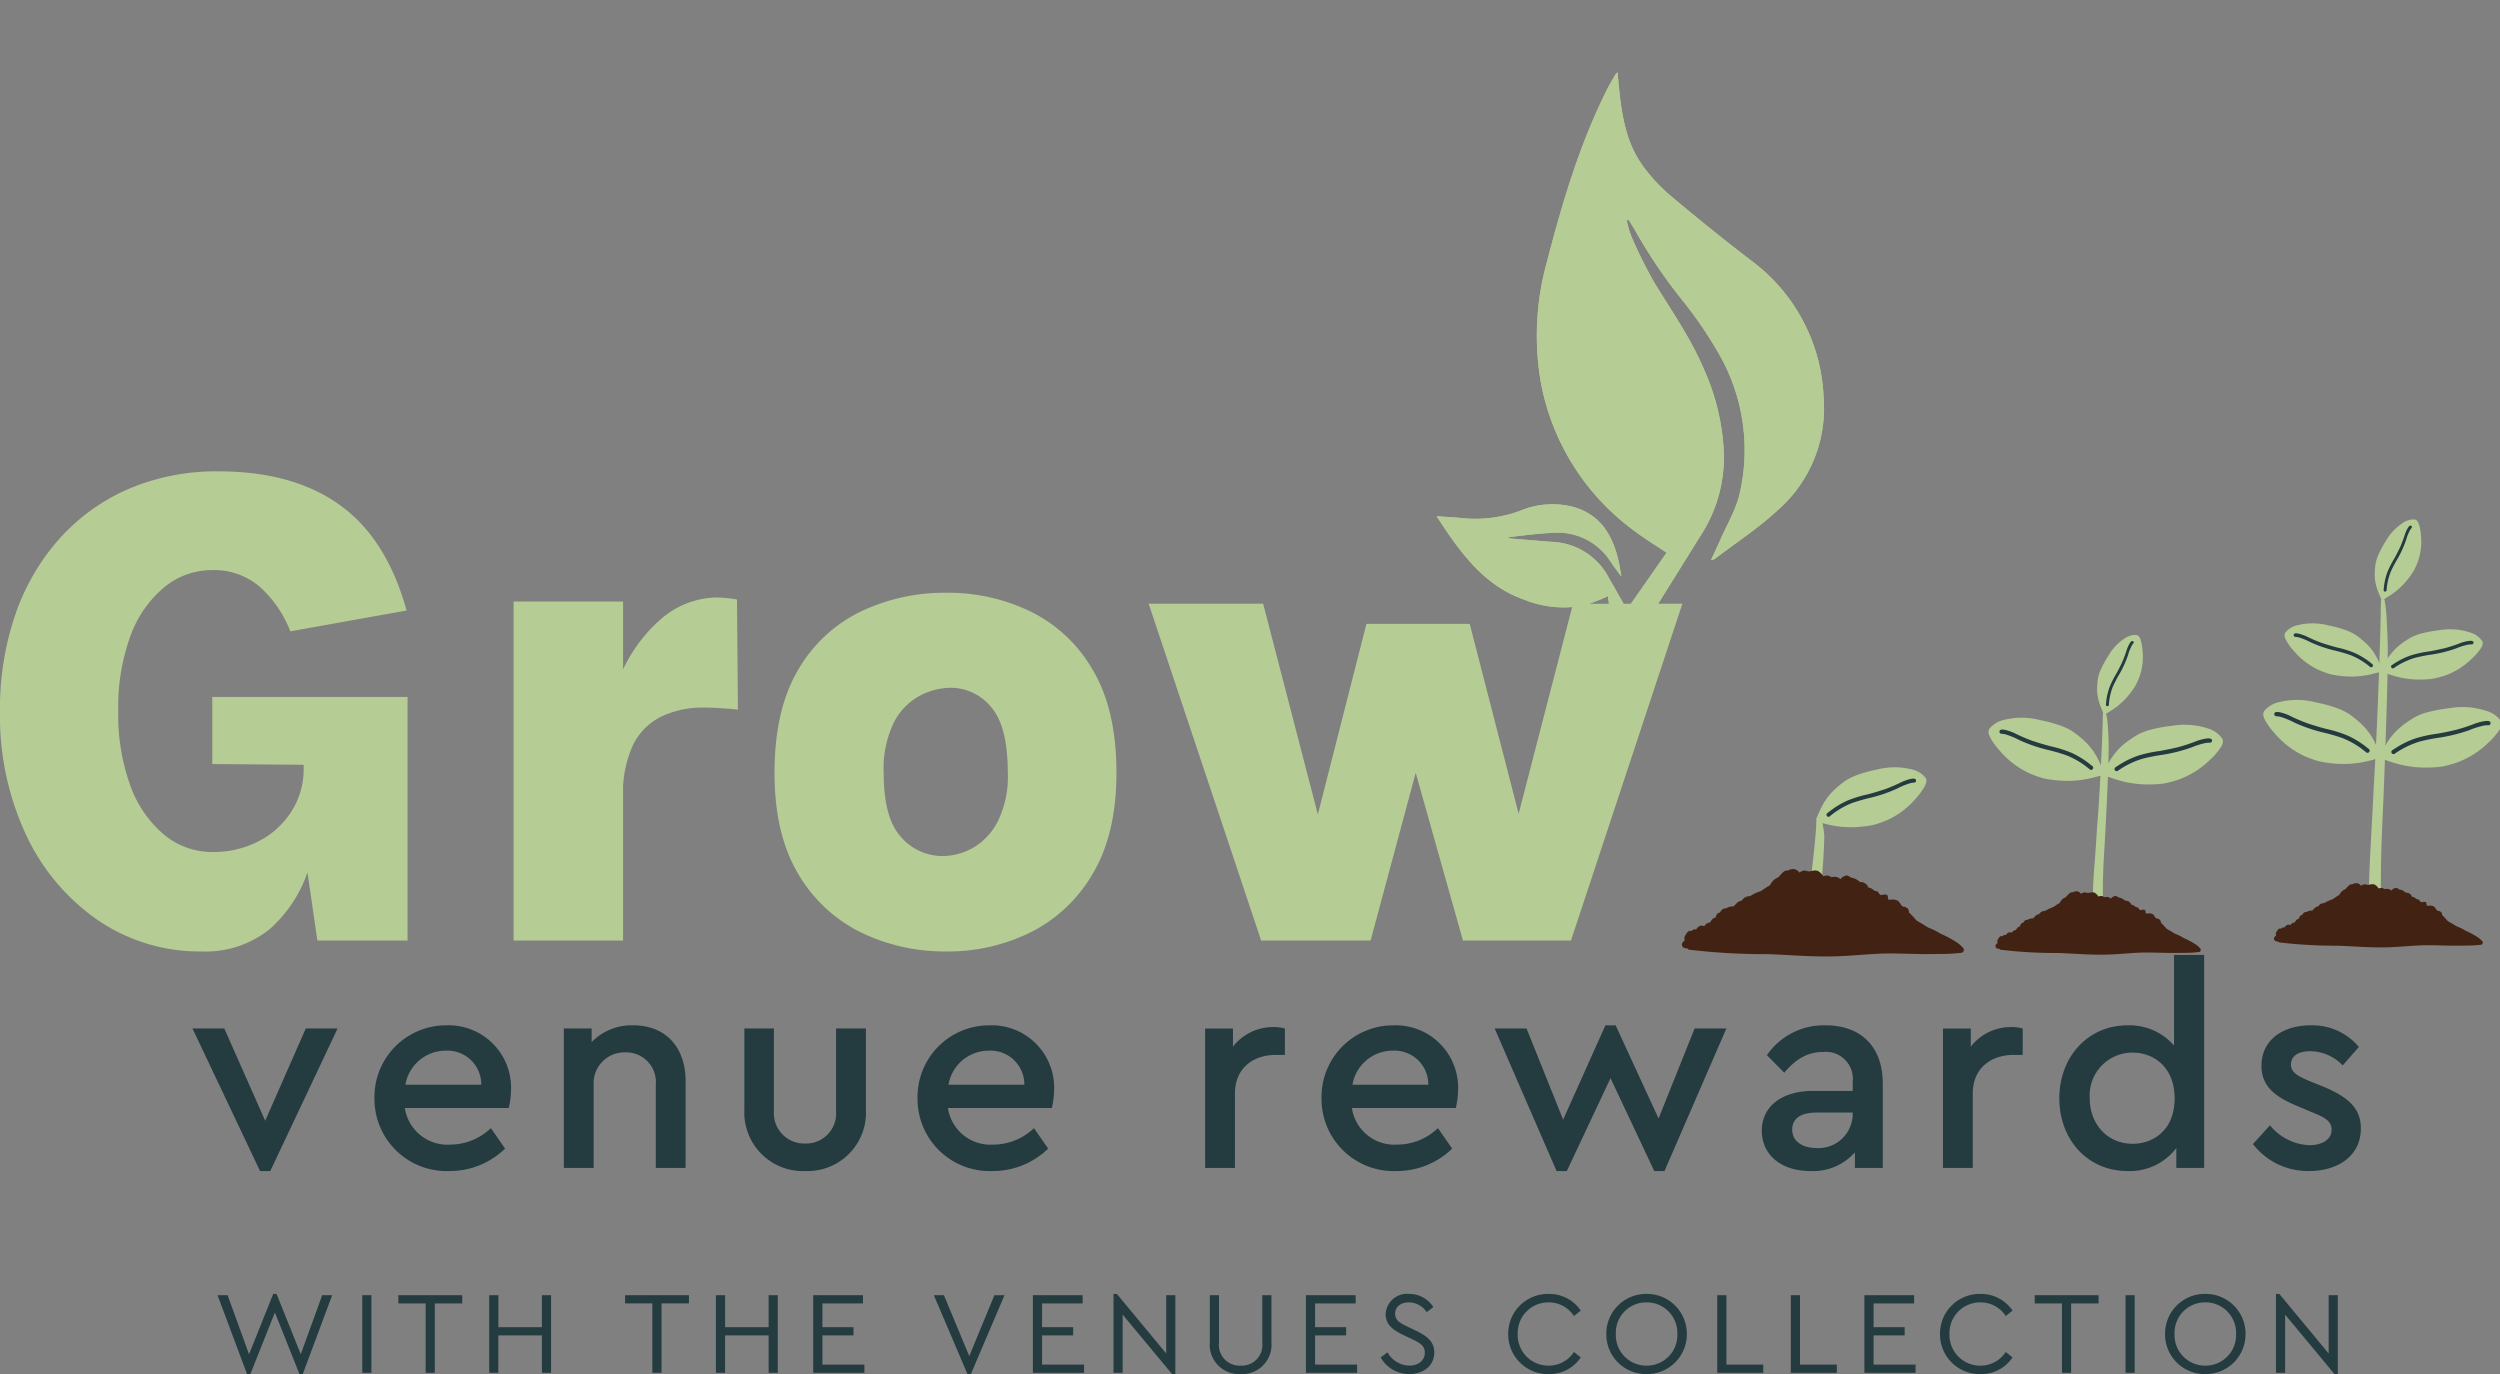 <?xml version="1.0" encoding="UTF-8"?>
<svg xmlns="http://www.w3.org/2000/svg" xmlns:xlink="http://www.w3.org/1999/xlink" width="327.882" height="180.216" viewBox="0 0 327.882 180.216">
  <rect x="0" y="0" width="327.882" height="180.216" fill="#808080" stroke="none"/>
  <defs>
    <clipPath id="clip-path">
      <path id="Path_20" data-name="Path 20" d="M189.656,77.07h81.75v83.25h-81.75Zm0,0"></path>
    </clipPath>
    <clipPath id="clip-path-2">
      <rect id="Rectangle_3" data-name="Rectangle 3" width="83" height="84"></rect>
    </clipPath>
    <clipPath id="clip-path-3">
      <path id="Path_9" data-name="Path 9" d="M.656.07h81.75V83.32H.656Zm0,0"></path>
    </clipPath>
    <clipPath id="clip-path-5">
      <path id="Path_6" data-name="Path 6" d="M21,9H72V83.32H21Zm0,0"></path>
    </clipPath>
    <clipPath id="clip-path-20">
      <path id="Path_25" data-name="Path 25" d="M242.238,191H280v11.578H242.238Zm0,0"></path>
    </clipPath>
    <clipPath id="clip-path-21">
      <path id="Path_34" data-name="Path 34" d="M283,193h28v9.3H283Zm0,0"></path>
    </clipPath>
    <clipPath id="clip-path-22">
      <path id="Path_36" data-name="Path 36" d="M333,145.105h7V156h-7Zm0,0"></path>
    </clipPath>
    <clipPath id="clip-path-23">
      <path id="Path_40" data-name="Path 40" d="M333,169h16.609v9H333Zm0,0"></path>
    </clipPath>
    <clipPath id="clip-path-24">
      <path id="Path_49" data-name="Path 49" d="M319,192h29v9.355H319Zm0,0"></path>
    </clipPath>
  </defs>
  <g id="Grow_Venue_Rewards_Logo" data-name="Grow Venue Rewards Logo" transform="translate(-21.728 -77.07)">
    <g id="Group_3" data-name="Group 3">
      <g id="Group_2" data-name="Group 2" transform="translate(17.868 200.419)">
        <g id="Group_1" data-name="Group 1">
          <path id="Path_1" data-name="Path 1" d="M30.359,1.438A23.707,23.707,0,0,1,16.8-2.594,27.931,27.931,0,0,1,7.328-13.75,36.818,36.818,0,0,1,3.859-30.094,38.033,38.033,0,0,1,5.891-42.812a29.218,29.218,0,0,1,5.828-9.953,26.021,26.021,0,0,1,9.063-6.484,29.3,29.3,0,0,1,11.734-2.281q9.779,0,15.922,4.422,6.141,4.406,8.75,13.828l-15.25,2.734a15.23,15.23,0,0,0-4.047-5.875A9.145,9.145,0,0,0,31.7-48.578a9.824,9.824,0,0,0-6.3,2.25,14.885,14.885,0,0,0-4.422,6.359,27.147,27.147,0,0,0-1.609,9.875,27.19,27.19,0,0,0,1.609,9.844,14.973,14.973,0,0,0,4.422,6.391,9.824,9.824,0,0,0,6.3,2.25,12.891,12.891,0,0,0,6.172-1.453,11.141,11.141,0,0,0,4.266-3.953,10.244,10.244,0,0,0,1.547-5.5H46.2a41.525,41.525,0,0,1-1.75,12.75,17.56,17.56,0,0,1-5.25,8.3A13.383,13.383,0,0,1,30.359,1.438ZM45.484,0l-1.8-12.375V-23.047L31.7-23.141v-8.8H57.313V0Zm0,0" fill="#b5cc94"></path>
        </g>
      </g>
    </g>
    <g id="Group_6" data-name="Group 6">
      <g id="Group_5" data-name="Group 5" transform="translate(81.508 200.419)">
        <g id="Group_4" data-name="Group 4">
          <path id="Path_2" data-name="Path 2" d="M7.578,0V-44.453H21.938V0Zm11.3-18.844q0-9.012,2.281-14.8a20.15,20.15,0,0,1,5.8-8.562,11.413,11.413,0,0,1,7.141-2.781,13.229,13.229,0,0,1,1.422.078q.715.064,1.359.188L37-30.281q-1.125-.123-2.3-.187c-.773-.051-1.5-.078-2.187-.078a12.511,12.511,0,0,0-5.547,1.172,8.142,8.142,0,0,0-3.719,3.719,15.028,15.028,0,0,0-1.312,6.813Zm0,0" fill="#b5cc94"></path>
        </g>
      </g>
    </g>
    <g id="Group_9" data-name="Group 9">
      <g id="Group_8" data-name="Group 8" transform="translate(119.45 200.419)">
        <g id="Group_7" data-name="Group 7">
          <path id="Path_3" data-name="Path 3" d="M26.422,1.438a25.213,25.213,0,0,1-11.3-2.531,19.511,19.511,0,0,1-8.2-7.719Q3.857-14,3.859-21.984q0-8.25,3.063-13.453a19.081,19.081,0,0,1,8.2-7.687,25.609,25.609,0,0,1,11.3-2.484,24.767,24.767,0,0,1,11.063,2.484,19.089,19.089,0,0,1,8.141,7.688q3.076,5.2,3.078,13.453Q48.7-14,45.625-8.812a19.522,19.522,0,0,1-8.141,7.719A24.387,24.387,0,0,1,26.422,1.438Zm-.547-12.516a8.219,8.219,0,0,0,4.016-1.078,8.383,8.383,0,0,0,3.25-3.469,13.263,13.263,0,0,0,1.313-6.359q0-6.141-2.2-8.641a6.81,6.81,0,0,0-5.3-2.516,8.74,8.74,0,0,0-4.109,1.078,8.216,8.216,0,0,0-3.359,3.516,13.9,13.9,0,0,0-1.312,6.563q0,5.971,2.3,8.438A7.175,7.175,0,0,0,25.875-11.078Zm0,0" fill="#b5cc94"></path>
        </g>
      </g>
    </g>
    <g id="Group_12" data-name="Group 12">
      <g id="Group_11" data-name="Group 11" transform="translate(171.877 200.419)">
        <g id="Group_10" data-name="Group 10">
          <path id="Path_4" data-name="Path 4" d="M.5-44.172H15.516l7.813,30.094H22.063l7-27.453H42.609L49.7-14H48.344l7.813-30.172H70.5L55.891,0H41.719L34.406-25.969h2.188L29.609,0H15.25Zm0,0" fill="#b5cc94"></path>
        </g>
      </g>
    </g>
    <g id="Group_46" data-name="Group 46" clip-path="url(#clip-path)">
      <g id="Group_23" data-name="Group 23" transform="translate(189 77)">
        <g id="Group_22" data-name="Group 22" clip-path="url(#clip-path-2)">
          <g id="Group_21" data-name="Group 21" clip-path="url(#clip-path-3)">
            <g id="Group_16" data-name="Group 16">
              <g id="Group_15" data-name="Group 15">
                <g id="Group_14" data-name="Group 14" clip-path="url(#clip-path-2)">
                  <g id="Group_13" data-name="Group 13" clip-path="url(#clip-path-5)">
                    <path id="Path_5" data-name="Path 5" d="M46.105,80c1.777-2.543,3.492-4.992,5.2-7.445-1.48-1-2.945-1.867-4.281-2.9a31.084,31.084,0,0,1-12.258-19.7,36.017,36.017,0,0,1,.816-15.437c2.016-7.758,4.273-15.434,7.879-22.645.336-.676.734-1.324,1.109-1.988a3.629,3.629,0,0,1,.3-.332c.121,1.191.207,2.254.332,3.313.387,3.164,1.055,6.266,2.949,8.895a21.632,21.632,0,0,0,3.559,3.879c3.531,2.969,7.125,5.875,10.789,8.676A23.46,23.46,0,0,1,71.9,52.168a17.76,17.76,0,0,1-5.961,14.766c-2.566,2.387-5.547,4.328-8.34,6.461a2.831,2.831,0,0,1-.473.145c.445-.973.832-1.773,1.188-2.59.879-2.027,2.074-3.984,2.566-6.1a25.309,25.309,0,0,0-2.867-18.637A54.024,54.024,0,0,0,53.5,39.609a68.009,68.009,0,0,1-6.246-9.184c-.281-.523-.625-1.02-.945-1.531-.074.027-.145.051-.223.074a12.346,12.346,0,0,0,.555,1.988,60.81,60.81,0,0,0,3.1,6.254c2.289,3.723,4.789,7.313,6.5,11.367A29.668,29.668,0,0,1,58.82,59.586a18.872,18.872,0,0,1-2.887,10.477Q50.561,78.682,45.176,87.3a3.788,3.788,0,0,1-.332.383c-.422-3.25-.824-6.34-1.23-9.426a24.317,24.317,0,0,1-3.137,1.219,13.872,13.872,0,0,1-7.949-.8c-4.105-1.445-6.879-4.449-9.324-7.848-.687-.953-1.32-1.945-2.066-3.051,1.121.078,2.078.121,3.031.211a16.945,16.945,0,0,0,7.883-.91,10.985,10.985,0,0,1,6.887-.559c3.66.965,5.285,3.719,6.074,7.145.133.59.219,1.2.363,2.023-.551-.75-1-1.316-1.395-1.922a8.213,8.213,0,0,0-7.7-3.8c-1.816.066-3.629.328-5.437.523a1.819,1.819,0,0,0-.445.168c2.063.168,4.109.355,6.164.5a8.758,8.758,0,0,1,7.2,4.758c.766,1.309,1.5,2.633,2.332,4.1" fill="#b5cc94"></path>
                  </g>
                </g>
              </g>
            </g>
            <g id="Group_20" data-name="Group 20">
              <g id="Group_19" data-name="Group 19">
                <g id="Group_18" data-name="Group 18" clip-path="url(#clip-path-2)">
                  <g id="Group_17" data-name="Group 17" clip-path="url(#clip-path-5)">
                    <path id="Path_7" data-name="Path 7" d="M46.105,80c1.777-2.543,3.492-4.992,5.2-7.445-1.48-1-2.945-1.867-4.281-2.9a31.084,31.084,0,0,1-12.258-19.7,36.017,36.017,0,0,1,.816-15.437c2.016-7.758,4.273-15.434,7.879-22.645.336-.676.734-1.324,1.109-1.988a3.629,3.629,0,0,1,.3-.332c.121,1.191.207,2.254.332,3.313.387,3.164,1.055,6.266,2.949,8.895a21.632,21.632,0,0,0,3.559,3.879c3.531,2.969,7.125,5.875,10.789,8.676A23.46,23.46,0,0,1,71.9,52.168a17.76,17.76,0,0,1-5.961,14.766c-2.566,2.387-5.547,4.328-8.34,6.461a2.831,2.831,0,0,1-.473.145c.445-.973.832-1.773,1.188-2.59.879-2.027,2.074-3.984,2.566-6.1a25.309,25.309,0,0,0-2.867-18.637A54.024,54.024,0,0,0,53.5,39.609a68.009,68.009,0,0,1-6.246-9.184c-.281-.523-.625-1.02-.945-1.531-.074.027-.145.051-.223.074a12.346,12.346,0,0,0,.555,1.988,60.81,60.81,0,0,0,3.1,6.254c2.289,3.723,4.789,7.313,6.5,11.367A29.668,29.668,0,0,1,58.82,59.586a18.872,18.872,0,0,1-2.887,10.477Q50.561,78.682,45.176,87.3a3.788,3.788,0,0,1-.332.383c-.422-3.25-.824-6.34-1.23-9.426a24.317,24.317,0,0,1-3.137,1.219,13.872,13.872,0,0,1-7.949-.8c-4.105-1.445-6.879-4.449-9.324-7.848-.687-.953-1.32-1.945-2.066-3.051,1.121.078,2.078.121,3.031.211a16.945,16.945,0,0,0,7.883-.91,10.985,10.985,0,0,1,6.887-.559c3.66.965,5.285,3.719,6.074,7.145.133.59.219,1.2.363,2.023-.551-.75-1-1.316-1.395-1.922a8.213,8.213,0,0,0-7.7-3.8c-1.816.066-3.629.328-5.437.523a1.819,1.819,0,0,0-.445.168c2.063.168,4.109.355,6.164.5a8.758,8.758,0,0,1,7.2,4.758c.766,1.309,1.5,2.633,2.332,4.1" fill="#b5cc94"></path>
                  </g>
                </g>
              </g>
            </g>
          </g>
        </g>
      </g>
      <g id="Group_34" data-name="Group 34" transform="translate(189 77)">
        <g id="Group_33" data-name="Group 33" clip-path="url(#clip-path-2)">
          <g id="Group_32" data-name="Group 32" clip-path="url(#clip-path-3)">
            <g id="Group_27" data-name="Group 27">
              <g id="Group_26" data-name="Group 26">
                <g id="Group_25" data-name="Group 25" clip-path="url(#clip-path-2)">
                  <g id="Group_24" data-name="Group 24" clip-path="url(#clip-path-3)">
                    <path id="Path_10" data-name="Path 10" d="M19.285,22.893H3.011m276.334,0h16.274M19.285,381.527H3.011m276.334,0h16.274M22.9,19.28V3.01m0,382.13v16.266M275.732,19.28V3.01m0,382.13v16.266" transform="translate(-105.203 -137.557)" fill="none" stroke="#fff" stroke-miterlimit="10" stroke-width="0.753"></path>
                  </g>
                </g>
              </g>
            </g>
            <g id="Group_31" data-name="Group 31">
              <g id="Group_30" data-name="Group 30">
                <g id="Group_29" data-name="Group 29" clip-path="url(#clip-path-2)">
                  <g id="Group_28" data-name="Group 28" clip-path="url(#clip-path-3)">
                    <path id="Path_12" data-name="Path 12" d="M19.285,22.893H3.011m276.334,0h16.274M19.285,381.527H3.011m276.334,0h16.274M22.9,19.28V3.01m0,382.13v16.266M275.732,19.28V3.01m0,382.13v16.266" transform="translate(-105.203 -137.557)" fill="none" stroke="#fff" stroke-miterlimit="10" stroke-width="0.753"></path>
                  </g>
                </g>
              </g>
            </g>
          </g>
        </g>
      </g>
      <g id="Group_45" data-name="Group 45" transform="translate(189 77)">
        <g id="Group_44" data-name="Group 44" clip-path="url(#clip-path-2)">
          <g id="Group_43" data-name="Group 43" clip-path="url(#clip-path-3)">
            <g id="Group_38" data-name="Group 38">
              <g id="Group_37" data-name="Group 37">
                <g id="Group_36" data-name="Group 36" clip-path="url(#clip-path-2)">
                  <g id="Group_35" data-name="Group 35" clip-path="url(#clip-path-3)">
                    <path id="Path_15" data-name="Path 15" d="M19.285,22.893H3.011m276.334,0h16.274M19.285,381.527H3.011m276.334,0h16.274M22.9,19.28V3.01m0,382.13v16.266M275.732,19.28V3.01m0,382.13v16.266" transform="translate(-105.203 -137.557)" fill="none" stroke="#000" stroke-miterlimit="10" stroke-width="0.151"></path>
                  </g>
                </g>
              </g>
            </g>
            <g id="Group_42" data-name="Group 42">
              <g id="Group_41" data-name="Group 41">
                <g id="Group_40" data-name="Group 40" clip-path="url(#clip-path-2)">
                  <g id="Group_39" data-name="Group 39" clip-path="url(#clip-path-3)">
                    <path id="Path_17" data-name="Path 17" d="M19.285,22.893H3.011m276.334,0h16.274M19.285,381.527H3.011m276.334,0h16.274M22.9,19.28V3.01m0,382.13v16.266M275.732,19.28V3.01m0,382.13v16.266" transform="translate(-105.203 -137.557)" fill="none" stroke="#000" stroke-miterlimit="10" stroke-width="0.151"></path>
                  </g>
                </g>
              </g>
            </g>
          </g>
        </g>
      </g>
    </g>
    <path id="Path_21" data-name="Path 21" d="M260.047,184.742a.43.43,0,0,1-.039-.461c.148-.359.309-.715.48-1.062a8.316,8.316,0,0,1,1.574-2.332,13.041,13.041,0,0,1,1.836-1.508,7.716,7.716,0,0,1,1.43-.676,17.663,17.663,0,0,1,2.566-.7,9.192,9.192,0,0,1,4.559-.027,3.207,3.207,0,0,1,1.816,1.1c.262.4.023.875-.187,1.25a8.526,8.526,0,0,1-1.117,1.5,10.826,10.826,0,0,1-3.625,2.758,15.35,15.35,0,0,1-1.734.633,11.73,11.73,0,0,1-1.512.25,13.02,13.02,0,0,1-3.8-.09,15.252,15.252,0,0,1-1.609-.375C260.512,184.973,260.156,184.9,260.047,184.742Zm0,0" fill="#b5cc94"></path>
    <path id="Path_22" data-name="Path 22" d="M273.008,179.359c-.121-.441-1.469.105-1.766.227a22.781,22.781,0,0,1-2.312,1c-.754.246-1.508.477-2.273.672a15.583,15.583,0,0,0-2.7.84,11.135,11.135,0,0,0-1.934,1.133c-.2.137-.379.293-.57.441a.334.334,0,0,0-.176.215.265.265,0,0,0,.406.266,10.563,10.563,0,0,1,2.895-1.742,22.027,22.027,0,0,1,2.5-.719,19.634,19.634,0,0,0,3.465-1.2,9.774,9.774,0,0,1,1.727-.707,2.341,2.341,0,0,1,.4-.066C272.883,179.738,273.082,179.6,273.008,179.359Zm0,0" fill="#243b40"></path>
    <path id="Path_23" data-name="Path 23" d="M260.992,186.746a14.394,14.394,0,0,0-.23-1.676c-.027-.09-.25-.891-.543-.875s-.223.492-.277.59c.008,1.473-.582,6.645-.82,8.113-.23,1.34-.4,2.684-.613,4.027-.129.855-.27,1.715-.328,2.574-.016.246-.031.492-.035.738a.4.4,0,0,0,.078.32,1.518,1.518,0,0,0,.98.246c.3.016.617-.02.688-.223a2.782,2.782,0,0,0,.066-.762c.012-.551.016-1.105.051-1.652.063-1.1.227-2.2.363-3.3A78.746,78.746,0,0,0,260.992,186.746Zm0,0" fill="#b5cc94"></path>
    <g id="Group_47" data-name="Group 47" clip-path="url(#clip-path-20)">
      <path id="Path_24" data-name="Path 24" d="M279.215,201.406a5.326,5.326,0,0,0-.711-.648,14.818,14.818,0,0,0-2.3-1.25,7.833,7.833,0,0,0-1.539-.762c-.039-.023-.133-.07-.156-.09-.187-.109-.367-.227-.551-.34-.16-.105-.891-.516-.832-.488-.27-.262-.492-.582-.77-.832-.281-.281-.215-.156-.262-.344a.889.889,0,0,0-.1-.332c-.094-.172-.211-.184-.281-.234-.316-.223-.3.07-.621-.293-.187-.277-.309-.551-.578-.645a1.911,1.911,0,0,0-.961-.066.253.253,0,0,1-.094,0c-.207-.043,0-.633-.355-.676a1.275,1.275,0,0,0-.594.047.052.052,0,0,1-.02,0h-.023c-.324.016-.355-.535-.684-.512-.148.043-.273-.145-.629-.348a.573.573,0,0,0-.379-.1c-.031-.078-.062-.152-.094-.219a1.088,1.088,0,0,0-.992-.52c-.07-.047-.137-.1-.207-.152a1.9,1.9,0,0,0-.918-.422c-.1.039-.422-.359-.73-.273a1.2,1.2,0,0,0-.719.465,1.5,1.5,0,0,0-.516-.285,1.441,1.441,0,0,0-.645.031c-.027-.012-.059-.023-.09-.039.172.074-.273-.148-.34-.16a1.19,1.19,0,0,0-.637.074,1.751,1.751,0,0,1-.141-.156,1.78,1.78,0,0,0-.582-.527c-.375-.2-1.027.051-1.184.055-.129-.008-.309-.078-.59-.121a1.162,1.162,0,0,0-.648.27l-.012-.012a1.21,1.21,0,0,0-.684-.449,1.4,1.4,0,0,0-.8.172c-.008,0-.012.008-.016.008a.863.863,0,0,0-.531.137,5.536,5.536,0,0,0-.73.762,1.96,1.96,0,0,0-.645.395c-.309.32-.426.641-.574.727-.2.055-.937.629-1.145.711a5.11,5.11,0,0,0-1.25.578c-.266.117-.312.027-.648.164a1.332,1.332,0,0,0-.543.48h0a1.071,1.071,0,0,0-.656.336,3.2,3.2,0,0,0-.379.414h0a2.2,2.2,0,0,0-.855.168c-.281.207-.16,0-.586.191a1.164,1.164,0,0,0-.383.461c-.012,0-.023-.008-.035,0-.289.008-.473.348-.543.66a.521.521,0,0,0-.238.066,1.516,1.516,0,0,0-.312.3c-.039.051-.07.105-.105.16-.008.047-.109.133-.02.027-.145.18-.062.027-.434.2a1.212,1.212,0,0,0-.375.383.809.809,0,0,0-.332-.094.9.9,0,0,0-.617.352,1.848,1.848,0,0,0-.109.172.5.5,0,0,0-.594.2.414.414,0,0,0-.32-.008.785.785,0,0,0-.375.363c-.02.039-.043.082-.066.121a.53.53,0,0,0-.176.387.778.778,0,0,0,.008.191c0,.027.012.055.016.074v.02a.639.639,0,0,0,.008.086.966.966,0,0,0-.316.328.46.46,0,0,0,.242.641.945.945,0,0,0,.461.078.234.234,0,0,0,.223.164,84.46,84.46,0,0,0,10.32.582c2.629.09,5.254.328,7.887.3,2.438,0,4.867-.309,7.3-.379,2.344-.047,4.688.129,7.031.051a22.53,22.53,0,0,0,3.207-.16A.412.412,0,0,0,279.215,201.406Zm0,0" fill="#422212"></path>
    </g>
    <path id="Path_26" data-name="Path 26" d="M297.8,170.688a.329.329,0,0,1-.266-.215c-.113-.254-.223-.516-.32-.781a6.165,6.165,0,0,1-.441-2,9.737,9.737,0,0,1,.125-1.719,5.568,5.568,0,0,1,.359-1.09,12.789,12.789,0,0,1,.922-1.7,6.708,6.708,0,0,1,2.266-2.422,2.357,2.357,0,0,1,1.492-.41c.344.063.473.426.563.723a5.978,5.978,0,0,1,.23,1.34,7.942,7.942,0,0,1-.359,3.289,11.136,11.136,0,0,1-.539,1.234,8.5,8.5,0,0,1-.625.922,9.641,9.641,0,0,1-1.945,1.961c-.324.234-.66.461-1,.664C298.156,170.555,297.941,170.707,297.8,170.688Zm0,0" fill="#b5cc94"></path>
    <path id="Path_27" data-name="Path 27" d="M301.457,161.152c-.3-.156-.68.828-.766,1.043a16.5,16.5,0,0,1-.633,1.723c-.246.52-.5,1.031-.785,1.535a11.421,11.421,0,0,0-.91,1.848,8.215,8.215,0,0,0-.375,1.586c-.023.172-.031.352-.051.523a.235.235,0,0,0,.027.2.192.192,0,0,0,.344-.082,7.714,7.714,0,0,1,.527-2.4,17.064,17.064,0,0,1,.875-1.676,14.637,14.637,0,0,0,1.105-2.43,6.6,6.6,0,0,1,.492-1.262,1.5,1.5,0,0,1,.164-.246C301.59,161.406,301.617,161.234,301.457,161.152Zm0,0" fill="#243b40"></path>
    <path id="Path_28" data-name="Path 28" d="M298.277,174.141c-.02-.492-.1-2.129-.168-2.609-.023-.141-.184-1.391-.4-1.359s-.16.762-.2.918c0,2.289-.426,10.344-.6,12.625-.168,2.086-.289,4.176-.445,6.266-.1,1.336-.2,2.672-.242,4.012-.012.383-.023.762-.027,1.145a1.27,1.27,0,0,0,.059.5.727.727,0,0,0,.715.379.4.4,0,0,0,.5-.352,9.231,9.231,0,0,0,.051-1.187c.008-.859.008-1.715.035-2.574.047-1.719.168-3.426.266-5.141C297.961,184.055,298.344,176.871,298.277,174.141Zm0,0" fill="#b5cc94"></path>
    <path id="Path_29" data-name="Path 29" d="M297.691,178.652a.467.467,0,0,1,0-.488c.191-.367.387-.723.6-1.074a8.824,8.824,0,0,1,1.863-2.312,14.059,14.059,0,0,1,2.066-1.422,8.4,8.4,0,0,1,1.566-.582,19.079,19.079,0,0,1,2.77-.508,9.792,9.792,0,0,1,4.809.367,3.426,3.426,0,0,1,1.82,1.309c.242.449-.051.926-.3,1.3a9.086,9.086,0,0,1-1.312,1.48,11.518,11.518,0,0,1-4.059,2.578,15.315,15.315,0,0,1-1.887.512,11.822,11.822,0,0,1-1.617.129,13.756,13.756,0,0,1-4-.422,16.481,16.481,0,0,1-1.664-.531C298.164,178.938,297.8,178.828,297.691,178.652Zm0,0" fill="#b5cc94"></path>
    <path id="Path_30" data-name="Path 30" d="M311.832,174.129c-.09-.477-1.559-.02-1.879.082a24.054,24.054,0,0,1-2.531.848c-.812.191-1.629.367-2.453.508a16.649,16.649,0,0,0-2.926.645,12.174,12.174,0,0,0-2.137,1.02c-.219.129-.426.277-.641.414a.367.367,0,0,0-.2.215.279.279,0,0,0,.406.313,11.133,11.133,0,0,1,3.2-1.578,23.567,23.567,0,0,1,2.7-.539,20.783,20.783,0,0,0,3.758-.953,10.223,10.223,0,0,1,1.883-.59,2.163,2.163,0,0,1,.43-.035C311.668,174.512,311.887,174.387,311.832,174.129Zm0,0" fill="#243b40"></path>
    <path id="Path_31" data-name="Path 31" d="M297.531,178.617a.469.469,0,0,0,.039-.488c-.152-.379-.32-.75-.5-1.121a8.794,8.794,0,0,0-1.645-2.457,13.754,13.754,0,0,0-1.914-1.586,8.215,8.215,0,0,0-1.5-.715,18.706,18.706,0,0,0-2.687-.73,9.56,9.56,0,0,0-4.766-.035,3.378,3.378,0,0,0-1.906,1.156c-.273.426-.027.926.191,1.32a9.4,9.4,0,0,0,1.168,1.582,11.4,11.4,0,0,0,3.785,2.906,15.351,15.351,0,0,0,1.816.668,12.037,12.037,0,0,0,1.582.262,13.548,13.548,0,0,0,3.973-.09,16.682,16.682,0,0,0,1.684-.391C297.043,178.859,297.418,178.785,297.531,178.617Zm0,0" fill="#b5cc94"></path>
    <path id="Path_32" data-name="Path 32" d="M283.98,172.934c.129-.465,1.535.109,1.848.238a22.834,22.834,0,0,0,2.418,1.051c.785.258,1.578.5,2.375.711a16.31,16.31,0,0,1,2.832.887,11.689,11.689,0,0,1,2.02,1.2c.207.145.4.309.6.465a.354.354,0,0,1,.18.23.278.278,0,0,1-.43.277,11.059,11.059,0,0,0-3.02-1.84,23.487,23.487,0,0,0-2.613-.758,20.388,20.388,0,0,1-3.621-1.262,10.216,10.216,0,0,0-1.8-.746,2.566,2.566,0,0,0-.422-.07C284.109,173.328,283.9,173.188,283.98,172.934Zm0,0" fill="#243b40"></path>
    <g id="Group_48" data-name="Group 48" clip-path="url(#clip-path-21)">
      <path id="Path_33" data-name="Path 33" d="M310.313,201.477A3.936,3.936,0,0,0,309.8,201a10.6,10.6,0,0,0-1.676-.906,5.543,5.543,0,0,0-1.121-.555l-.113-.062c-.133-.082-.266-.168-.4-.25-.117-.074-.648-.371-.605-.352-.2-.191-.359-.422-.559-.605-.2-.2-.156-.109-.191-.246a.627.627,0,0,0-.074-.242.39.39,0,0,0-.207-.172c-.23-.16-.219.051-.449-.211-.137-.2-.227-.4-.422-.469a1.375,1.375,0,0,0-.7-.047.212.212,0,0,1-.07,0c-.148-.031,0-.457-.258-.488a.905.905,0,0,0-.434.035H302.5s-.008,0-.016,0c-.234.008-.258-.391-.5-.375-.109.031-.2-.1-.461-.25a.383.383,0,0,0-.277-.07c-.02-.059-.043-.113-.062-.16a.794.794,0,0,0-.727-.375c-.051-.035-.1-.074-.148-.113a1.4,1.4,0,0,0-.672-.3c-.074.027-.3-.262-.531-.2a.865.865,0,0,0-.523.34,1.088,1.088,0,0,0-.375-.211,1.119,1.119,0,0,0-.469.023c-.02-.008-.043-.016-.066-.027.125.055-.2-.109-.246-.117a.867.867,0,0,0-.465.055,1.327,1.327,0,0,1-.1-.113,1.31,1.31,0,0,0-.422-.383c-.277-.141-.75.035-.863.039-.094-.008-.227-.055-.43-.086a.817.817,0,0,0-.473.2s-.008,0-.008-.008a.89.89,0,0,0-.5-.328,1.019,1.019,0,0,0-.578.125.023.023,0,0,1-.016,0,.628.628,0,0,0-.387.1,4.054,4.054,0,0,0-.531.551,1.509,1.509,0,0,0-.469.289c-.223.23-.309.465-.418.527-.148.039-.684.453-.836.512a4.107,4.107,0,0,0-.91.422c-.191.086-.227.02-.473.117a1.027,1.027,0,0,0-.395.352.781.781,0,0,0-.48.242,2.5,2.5,0,0,0-.273.3h0a1.676,1.676,0,0,0-.625.121c-.2.152-.117,0-.426.141a.824.824,0,0,0-.277.332c-.008,0-.02,0-.027,0-.211,0-.344.25-.395.477a.413.413,0,0,0-.176.051,1.176,1.176,0,0,0-.227.215c-.027.039-.051.078-.078.117,0,.035-.078.1-.012.02-.109.133-.047.02-.316.145a.87.87,0,0,0-.273.273.587.587,0,0,0-.242-.062.643.643,0,0,0-.449.254.675.675,0,0,0-.078.125.361.361,0,0,0-.434.145.305.305,0,0,0-.234-.008.609.609,0,0,0-.273.262c-.016.031-.031.063-.047.09a.383.383,0,0,0-.129.281.4.4,0,0,0,.008.137.266.266,0,0,0,.008.059v.012a.342.342,0,0,0,.008.063.7.7,0,0,0-.23.238.333.333,0,0,0,.176.465.717.717,0,0,0,.336.055.166.166,0,0,0,.16.121,62.075,62.075,0,0,0,7.52.422c1.918.066,3.828.238,5.742.219,1.777,0,3.547-.227,5.32-.277,1.707-.031,3.414.094,5.121.039a16.055,16.055,0,0,0,2.336-.117A.3.3,0,0,0,310.313,201.477Zm0,0" fill="#422212"></path>
    </g>
    <g id="Group_49" data-name="Group 49" clip-path="url(#clip-path-22)">
      <path id="Path_35" data-name="Path 35" d="M334.223,155.68a.329.329,0,0,1-.266-.215c-.117-.262-.227-.527-.328-.793a6.234,6.234,0,0,1-.449-2.023,9.639,9.639,0,0,1,.129-1.742,5.725,5.725,0,0,1,.363-1.105,13.162,13.162,0,0,1,.938-1.727,6.851,6.851,0,0,1,2.309-2.453,2.4,2.4,0,0,1,1.516-.418c.352.066.484.434.574.734a6.39,6.39,0,0,1,.234,1.359,7.955,7.955,0,0,1-.367,3.332,10.441,10.441,0,0,1-.547,1.25,8.749,8.749,0,0,1-.637.934,9.556,9.556,0,0,1-1.98,1.988,11.833,11.833,0,0,1-1.023.672C334.586,155.543,334.363,155.7,334.223,155.68Zm0,0" fill="#b5cc94"></path>
    </g>
    <path id="Path_37" data-name="Path 37" d="M337.941,146.016c-.3-.156-.691.84-.777,1.059a16.04,16.04,0,0,1-.645,1.742c-.25.527-.512,1.047-.8,1.559a11.754,11.754,0,0,0-.93,1.871,8.386,8.386,0,0,0-.379,1.609c-.027.176-.035.352-.055.531a.239.239,0,0,0,.027.2.2.2,0,0,0,.352-.082,7.781,7.781,0,0,1,.539-2.43,16.773,16.773,0,0,1,.887-1.7,14.277,14.277,0,0,0,1.125-2.461,6.773,6.773,0,0,1,.5-1.277,1.6,1.6,0,0,1,.172-.25C338.078,146.273,338.105,146.1,337.941,146.016Zm0,0" fill="#243b40"></path>
    <path id="Path_38" data-name="Path 38" d="M334.879,161.445c-.023-.781-.117-3.375-.2-4.145-.023-.219-.215-2.2-.469-2.152s-.2,1.211-.238,1.453c0,3.637-.512,16.41-.715,20.027-.2,3.309-.348,6.629-.535,9.941-.113,2.117-.234,4.234-.285,6.359-.016.609-.027,1.215-.031,1.824a2.416,2.416,0,0,0,.07.793.832.832,0,0,0,.848.605c.262.039.539-.047.6-.555.066-.621.047-1.254.055-1.879.008-1.363.012-2.727.043-4.086.055-2.723.2-5.434.316-8.152C334.5,177.168,334.961,165.773,334.879,161.445Zm0,0" fill="#b5cc94"></path>
    <g id="Group_50" data-name="Group 50" clip-path="url(#clip-path-23)">
      <path id="Path_39" data-name="Path 39" d="M333.977,176.426a.473.473,0,0,1,0-.5c.191-.367.391-.73.605-1.086a8.877,8.877,0,0,1,1.9-2.344,13.807,13.807,0,0,1,2.1-1.441,8.594,8.594,0,0,1,1.594-.594,20.174,20.174,0,0,1,2.816-.512,9.976,9.976,0,0,1,4.891.375,3.469,3.469,0,0,1,1.855,1.324c.246.453-.051.938-.312,1.316a9.13,9.13,0,0,1-1.332,1.5,11.79,11.79,0,0,1-4.133,2.617,15.488,15.488,0,0,1-1.922.516,12.845,12.845,0,0,1-1.645.133,14.271,14.271,0,0,1-4.066-.43,17.021,17.021,0,0,1-1.691-.539C334.461,176.715,334.082,176.605,333.977,176.426Zm0,0" fill="#b5cc94"></path>
    </g>
    <path id="Path_41" data-name="Path 41" d="M348.363,171.84c-.09-.48-1.586-.02-1.91.086a23.943,23.943,0,0,1-2.574.855c-.828.2-1.66.375-2.5.516a16.8,16.8,0,0,0-2.977.656,12.071,12.071,0,0,0-2.176,1.035c-.227.129-.434.277-.652.418a.362.362,0,0,0-.207.215.284.284,0,0,0,.414.316,11.457,11.457,0,0,1,3.258-1.6,23.31,23.31,0,0,1,2.742-.543,21.773,21.773,0,0,0,3.824-.969,10.655,10.655,0,0,1,1.914-.6,2.314,2.314,0,0,1,.441-.035C348.2,172.227,348.422,172.1,348.363,171.84Zm0,0" fill="#243b40"></path>
    <path id="Path_42" data-name="Path 42" d="M333.816,176.391a.475.475,0,0,0,.039-.5c-.156-.383-.324-.762-.508-1.137a8.814,8.814,0,0,0-1.672-2.488,13.506,13.506,0,0,0-1.949-1.609,8.084,8.084,0,0,0-1.52-.723,18.847,18.847,0,0,0-2.734-.742,9.8,9.8,0,0,0-4.848-.035,3.444,3.444,0,0,0-1.941,1.172c-.281.43-.027.938.2,1.336a9.2,9.2,0,0,0,1.188,1.6,11.54,11.54,0,0,0,3.852,2.949,16.608,16.608,0,0,0,1.848.676,13.3,13.3,0,0,0,1.609.27,13.886,13.886,0,0,0,4.043-.094,16.274,16.274,0,0,0,1.715-.4C333.313,176.633,333.7,176.559,333.816,176.391Zm0,0" fill="#b5cc94"></path>
    <path id="Path_43" data-name="Path 43" d="M320.023,170.629c.133-.473,1.566.113,1.879.242a23.168,23.168,0,0,0,2.461,1.066c.8.262,1.605.512,2.418.723a16.078,16.078,0,0,1,2.879.9,11.936,11.936,0,0,1,2.059,1.207c.211.148.4.316.605.477a.358.358,0,0,1,.188.23.283.283,0,0,1-.437.281A11.283,11.283,0,0,0,329,173.891a23.49,23.49,0,0,0-2.66-.77,20.964,20.964,0,0,1-3.684-1.277,10.271,10.271,0,0,0-1.836-.758,2.62,2.62,0,0,0-.434-.07C320.156,171.031,319.945,170.887,320.023,170.629Zm0,0" fill="#243b40"></path>
    <path id="Path_44" data-name="Path 44" d="M334.168,165.105a.387.387,0,0,1,0-.414c.16-.3.328-.609.5-.906a7.442,7.442,0,0,1,1.578-1.945,11.485,11.485,0,0,1,1.75-1.2,7.083,7.083,0,0,1,1.324-.492,16.325,16.325,0,0,1,2.34-.426,8.291,8.291,0,0,1,4.066.313,2.9,2.9,0,0,1,1.543,1.1c.2.379-.047.781-.262,1.094a7.63,7.63,0,0,1-1.109,1.246,9.7,9.7,0,0,1-3.434,2.172,13.394,13.394,0,0,1-1.6.43,10.637,10.637,0,0,1-1.367.113,11.863,11.863,0,0,1-3.379-.359,14.367,14.367,0,0,1-1.406-.449C334.57,165.344,334.254,165.254,334.168,165.105Zm0,0" fill="#b5cc94"></path>
    <path id="Path_45" data-name="Path 45" d="M346.129,161.293c-.078-.4-1.32-.016-1.59.07a19.912,19.912,0,0,1-2.141.711c-.687.16-1.379.313-2.074.43a14.313,14.313,0,0,0-2.473.543,10.227,10.227,0,0,0-1.809.859c-.187.109-.363.234-.543.348-.07.043-.152.09-.172.18a.238.238,0,0,0,.344.266,9.576,9.576,0,0,1,2.707-1.332,20.663,20.663,0,0,1,2.281-.453,17.714,17.714,0,0,0,3.18-.8,8.83,8.83,0,0,1,1.59-.5,1.983,1.983,0,0,1,.367-.031C345.988,161.613,346.176,161.508,346.129,161.293Zm0,0" fill="#243b40"></path>
    <path id="Path_46" data-name="Path 46" d="M334.031,165.074a.4.4,0,0,0,.035-.41c-.133-.32-.273-.633-.422-.945a7.3,7.3,0,0,0-1.391-2.07,11.864,11.864,0,0,0-1.621-1.34,7.185,7.185,0,0,0-1.262-.6,16.285,16.285,0,0,0-2.273-.617,8.144,8.144,0,0,0-4.031-.027,2.86,2.86,0,0,0-1.613.973c-.23.359-.023.781.164,1.109a7.5,7.5,0,0,0,.988,1.332,9.6,9.6,0,0,0,3.2,2.449,12.724,12.724,0,0,0,1.539.563,10.249,10.249,0,0,0,1.336.223,11.531,11.531,0,0,0,3.359-.074c.48-.086.957-.2,1.426-.328C333.617,165.277,333.934,165.215,334.031,165.074Zm0,0" fill="#b5cc94"></path>
    <path id="Path_47" data-name="Path 47" d="M322.566,160.285c.109-.391,1.3.094,1.563.2a20.642,20.642,0,0,0,2.047.891c.668.215,1.332.422,2.012.6a13.684,13.684,0,0,1,2.391.746,9.866,9.866,0,0,1,1.711,1c.176.121.336.262.5.395a.3.3,0,0,1,.156.191.236.236,0,0,1-.363.238A9.385,9.385,0,0,0,330.027,163a19.764,19.764,0,0,0-2.207-.637,17.271,17.271,0,0,1-3.066-1.066,8.629,8.629,0,0,0-1.523-.629,2.215,2.215,0,0,0-.359-.059C322.68,160.617,322.5,160.5,322.566,160.285Zm0,0" fill="#243b40"></path>
    <g id="Group_51" data-name="Group 51" clip-path="url(#clip-path-24)">
      <path id="Path_48" data-name="Path 48" d="M347.293,200.52a3.8,3.8,0,0,0-.527-.477,10.634,10.634,0,0,0-1.7-.922,5.61,5.61,0,0,0-1.141-.559c-.027-.016-.1-.051-.117-.066-.137-.082-.27-.168-.406-.25-.121-.078-.66-.379-.617-.359-.2-.191-.367-.426-.57-.613-.207-.207-.156-.113-.191-.25a.756.756,0,0,0-.078-.246c-.066-.125-.156-.137-.207-.172-.238-.164-.223.051-.461-.215-.141-.2-.23-.406-.43-.473a1.376,1.376,0,0,0-.711-.051.425.425,0,0,1-.07,0c-.152-.031,0-.465-.266-.5a.924.924,0,0,0-.437.031.03.03,0,0,1-.016,0h-.016c-.242.012-.266-.391-.508-.375-.109.031-.2-.105-.465-.258a.428.428,0,0,0-.285-.07c-.02-.055-.043-.109-.066-.16a.8.8,0,0,0-.734-.383c-.055-.031-.1-.074-.156-.113a1.419,1.419,0,0,0-.68-.309c-.074.027-.312-.266-.539-.2a.9.9,0,0,0-.535.344,1.142,1.142,0,0,0-.379-.211,1.111,1.111,0,0,0-.48.023c-.02-.008-.043-.016-.066-.027.129.055-.2-.109-.25-.117a.854.854,0,0,0-.473.055.985.985,0,0,1-.105-.117,1.3,1.3,0,0,0-.43-.387c-.281-.145-.762.035-.879.039-.094-.008-.227-.059-.437-.086a.85.85,0,0,0-.48.2s0,0-.008-.008a.9.9,0,0,0-.508-.332,1.051,1.051,0,0,0-.59.129s-.008,0-.012,0a.645.645,0,0,0-.395.1,4.246,4.246,0,0,0-.543.559,1.521,1.521,0,0,0-.477.293c-.227.234-.312.469-.426.531-.148.043-.691.465-.848.523a4.006,4.006,0,0,0-.926.426c-.2.086-.23.02-.48.121a.973.973,0,0,0-.4.355h0a.79.79,0,0,0-.484.242,2.6,2.6,0,0,0-.281.3l0,0a1.553,1.553,0,0,0-.633.121c-.207.152-.121,0-.434.141a.81.81,0,0,0-.285.34c-.008,0-.02,0-.027,0-.215.008-.352.258-.4.484a.413.413,0,0,0-.176.051,1.036,1.036,0,0,0-.23.223.873.873,0,0,0-.078.117c-.008.035-.082.1-.016.02-.109.133-.047.02-.32.145a.866.866,0,0,0-.281.277.665.665,0,0,0-.242-.066.656.656,0,0,0-.457.258.9.9,0,0,0-.082.129.371.371,0,0,0-.441.145.314.314,0,0,0-.238,0,.588.588,0,0,0-.277.266.668.668,0,0,1-.051.09.391.391,0,0,0-.129.285.4.4,0,0,0,.008.137.236.236,0,0,0,.008.059v.016c0,.02.008.043.008.063-.1.09-.105.047-.234.238a.339.339,0,0,0,.18.473.753.753,0,0,0,.344.059.176.176,0,0,0,.164.117,62.641,62.641,0,0,0,7.652.43c1.949.066,3.891.242,5.844.223,1.8,0,3.605-.23,5.41-.281,1.738-.031,3.477.1,5.211.039a16.65,16.65,0,0,0,2.379-.117A.3.3,0,0,0,347.293,200.52Zm0,0" fill="#422212"></path>
    </g>
    <g id="Group_54" data-name="Group 54">
      <g id="Group_53" data-name="Group 53" transform="translate(49.561 257.118)">
        <g id="Group_52" data-name="Group 52">
          <path id="Path_50" data-name="Path 50" d="M14.422-10.18,11.613-2.437l-3.176-7.91H8L4.828-2.422,2.02-10.18H.7L4.566.168H5L8.219-7.914,11.445.168h.43L15.73-10.18Zm0,0" fill="#243b40"></path>
        </g>
      </g>
    </g>
    <g id="Group_57" data-name="Group 57">
      <g id="Group_56" data-name="Group 56" transform="translate(67.84 257.118)">
        <g id="Group_55" data-name="Group 55">
          <path id="Path_51" data-name="Path 51" d="M1.4,0h1.2V-10.18H1.4Zm0,0" fill="#243b40"></path>
        </g>
      </g>
    </g>
    <g id="Group_60" data-name="Group 60">
      <g id="Group_59" data-name="Group 59" transform="translate(73.683 257.118)">
        <g id="Group_58" data-name="Group 58">
          <path id="Path_52" data-name="Path 52" d="M3.871,0h1.2V-9.1H8.668V-10.18H.293V-9.1H3.871Zm0,0" fill="#243b40"></path>
        </g>
      </g>
    </g>
    <g id="Group_63" data-name="Group 63">
      <g id="Group_62" data-name="Group 62" transform="translate(84.488 257.118)">
        <g id="Group_61" data-name="Group 61">
          <path id="Path_53" data-name="Path 53" d="M1.4,0h1.2V-4.906H8.313V0h1.2V-10.18h-1.2v4.2H2.605v-4.2H1.4Zm0,0" fill="#243b40"></path>
        </g>
      </g>
    </g>
    <g id="Group_66" data-name="Group 66">
      <g id="Group_65" data-name="Group 65" transform="translate(103.417 257.118)">
        <g id="Group_64" data-name="Group 64">
          <path id="Path_54" data-name="Path 54" d="M3.871,0h1.2V-9.1H8.668V-10.18H.293V-9.1H3.871Zm0,0" fill="#243b40"></path>
        </g>
      </g>
    </g>
    <g id="Group_69" data-name="Group 69">
      <g id="Group_68" data-name="Group 68" transform="translate(114.222 257.118)">
        <g id="Group_67" data-name="Group 67">
          <path id="Path_55" data-name="Path 55" d="M1.4,0h1.2V-4.906H8.313V0h1.2V-10.18h-1.2v4.2H2.605v-4.2H1.4Zm0,0" fill="#243b40"></path>
        </g>
      </g>
    </g>
    <g id="Group_72" data-name="Group 72">
      <g id="Group_71" data-name="Group 71" transform="translate(126.985 257.118)">
        <g id="Group_70" data-name="Group 70">
          <path id="Path_56" data-name="Path 56" d="M1.4,0H8.113V-1.078H2.605V-4.906H6.68V-5.984H2.605V-9.1h5.32V-10.18H1.4Zm0,0" fill="#243b40"></path>
        </g>
      </g>
    </g>
    <g id="Group_75" data-name="Group 75">
      <g id="Group_74" data-name="Group 74" transform="translate(143.725 257.118)">
        <g id="Group_73" data-name="Group 73">
          <path id="Path_57" data-name="Path 57" d="M8.422-10.18l-3.3,7.988L1.8-10.18H.477L4.891.168h.445L9.746-10.18Zm0,0" fill="#243b40"></path>
        </g>
      </g>
    </g>
    <g id="Group_78" data-name="Group 78">
      <g id="Group_77" data-name="Group 77" transform="translate(155.794 257.118)">
        <g id="Group_76" data-name="Group 76">
          <path id="Path_58" data-name="Path 58" d="M1.4,0H8.113V-1.078H2.605V-4.906H6.68V-5.984H2.605V-9.1h5.32V-10.18H1.4Zm0,0" fill="#243b40"></path>
        </g>
      </g>
    </g>
    <g id="Group_81" data-name="Group 81">
      <g id="Group_80" data-name="Group 80" transform="translate(166.368 257.118)">
        <g id="Group_79" data-name="Group 79">
          <path id="Path_59" data-name="Path 59" d="M8.313-10.18v7.648L1.836-10.348H1.4V0h1.2V-7.633l6.48,7.8h.43V-10.18Zm0,0" fill="#243b40"></path>
        </g>
      </g>
    </g>
    <g id="Group_84" data-name="Group 84">
      <g id="Group_83" data-name="Group 83" transform="translate(179.131 257.118)">
        <g id="Group_82" data-name="Group 82">
          <path id="Path_60" data-name="Path 60" d="M5.32.168A3.857,3.857,0,0,0,9.348-4.039V-10.18h-1.2v6.215A2.707,2.707,0,0,1,5.32-.941,2.721,2.721,0,0,1,2.469-3.965V-10.18h-1.2v6.141A3.854,3.854,0,0,0,5.32.168Zm0,0" fill="#243b40"></path>
        </g>
      </g>
    </g>
    <g id="Group_87" data-name="Group 87">
      <g id="Group_86" data-name="Group 86" transform="translate(191.6 257.118)">
        <g id="Group_85" data-name="Group 85">
          <path id="Path_61" data-name="Path 61" d="M1.4,0H8.113V-1.078H2.605V-4.906H6.68V-5.984H2.605V-9.1h5.32V-10.18H1.4Zm0,0" fill="#243b40"></path>
        </g>
      </g>
    </g>
    <g id="Group_90" data-name="Group 90">
      <g id="Group_89" data-name="Group 89" transform="translate(202.174 257.118)">
        <g id="Group_88" data-name="Group 88">
          <path id="Path_62" data-name="Path 62" d="M4.379.168c1.883,0,3.285-1.125,3.285-2.836,0-1.387-.895-2.129-2.375-2.84L4.164-6.047c-.926-.445-1.633-.785-1.633-1.711,0-1,.863-1.48,1.8-1.48A2.8,2.8,0,0,1,6.664-7.957l.879-.664a3.765,3.765,0,0,0-3.2-1.727A2.808,2.808,0,0,0,1.281-7.7c0,1.512,1.234,2.219,2.3,2.73l1.141.539c1,.477,1.7.848,1.7,1.789,0,1.031-.852,1.7-2.055,1.7A3.389,3.389,0,0,1,1.527-2.684L.633-2.02A4.274,4.274,0,0,0,4.379.168Zm0,0" fill="#243b40"></path>
        </g>
      </g>
    </g>
    <g id="Group_93" data-name="Group 93">
      <g id="Group_92" data-name="Group 92" transform="translate(218.791 257.118)">
        <g id="Group_91" data-name="Group 91">
          <path id="Path_63" data-name="Path 63" d="M6.031.168A4.947,4.947,0,0,0,10.258-2.02L9.363-2.73A3.911,3.911,0,0,1,6.047-.941,4.016,4.016,0,0,1,1.988-5.09,4.016,4.016,0,0,1,6.047-9.238,3.911,3.911,0,0,1,9.363-7.449l.895-.711a4.988,4.988,0,0,0-4.227-2.187A5.213,5.213,0,0,0,.742-5.09,5.213,5.213,0,0,0,6.031.168Zm0,0" fill="#243b40"></path>
        </g>
      </g>
    </g>
    <g id="Group_96" data-name="Group 96">
      <g id="Group_95" data-name="Group 95" transform="translate(231.662 257.118)">
        <g id="Group_94" data-name="Group 94">
          <path id="Path_64" data-name="Path 64" d="M6.016.168A5.232,5.232,0,0,0,11.3-5.09a5.232,5.232,0,0,0-5.289-5.258A5.209,5.209,0,0,0,.742-5.09,5.209,5.209,0,0,0,6.016.168ZM6.031-.941A4,4,0,0,1,1.988-5.105,3.983,3.983,0,0,1,6.031-9.238a4,4,0,0,1,4.023,4.133A4,4,0,0,1,6.031-.941Zm0,0" fill="#243b40"></path>
        </g>
      </g>
    </g>
    <g id="Group_99" data-name="Group 99">
      <g id="Group_98" data-name="Group 98" transform="translate(245.549 257.118)">
        <g id="Group_97" data-name="Group 97">
          <path id="Path_65" data-name="Path 65" d="M1.4,0H7.434V-1.078H2.605v-9.1H1.4Zm0,0" fill="#243b40"></path>
        </g>
      </g>
    </g>
    <g id="Group_102" data-name="Group 102">
      <g id="Group_101" data-name="Group 101" transform="translate(255.198 257.118)">
        <g id="Group_100" data-name="Group 100">
          <path id="Path_66" data-name="Path 66" d="M1.4,0H7.434V-1.078H2.605v-9.1H1.4Zm0,0" fill="#243b40"></path>
        </g>
      </g>
    </g>
    <g id="Group_105" data-name="Group 105">
      <g id="Group_104" data-name="Group 104" transform="translate(264.848 257.118)">
        <g id="Group_103" data-name="Group 103">
          <path id="Path_67" data-name="Path 67" d="M1.4,0H8.113V-1.078H2.605V-4.906H6.68V-5.984H2.605V-9.1h5.32V-10.18H1.4Zm0,0" fill="#243b40"></path>
        </g>
      </g>
    </g>
    <g id="Group_108" data-name="Group 108">
      <g id="Group_107" data-name="Group 107" transform="translate(275.422 257.118)">
        <g id="Group_106" data-name="Group 106">
          <path id="Path_68" data-name="Path 68" d="M6.031.168A4.947,4.947,0,0,0,10.258-2.02L9.363-2.73A3.911,3.911,0,0,1,6.047-.941,4.016,4.016,0,0,1,1.988-5.09,4.016,4.016,0,0,1,6.047-9.238,3.911,3.911,0,0,1,9.363-7.449l.895-.711a4.988,4.988,0,0,0-4.227-2.187A5.213,5.213,0,0,0,.742-5.09,5.213,5.213,0,0,0,6.031.168Zm0,0" fill="#243b40"></path>
        </g>
      </g>
    </g>
    <g id="Group_111" data-name="Group 111">
      <g id="Group_110" data-name="Group 110" transform="translate(288.292 257.118)">
        <g id="Group_109" data-name="Group 109">
          <path id="Path_69" data-name="Path 69" d="M3.871,0h1.2V-9.1H8.668V-10.18H.293V-9.1H3.871Zm0,0" fill="#243b40"></path>
        </g>
      </g>
    </g>
    <g id="Group_114" data-name="Group 114">
      <g id="Group_113" data-name="Group 113" transform="translate(299.097 257.118)">
        <g id="Group_112" data-name="Group 112">
          <path id="Path_70" data-name="Path 70" d="M1.4,0h1.2V-10.18H1.4Zm0,0" fill="#243b40"></path>
        </g>
      </g>
    </g>
    <g id="Group_117" data-name="Group 117">
      <g id="Group_116" data-name="Group 116" transform="translate(304.94 257.118)">
        <g id="Group_115" data-name="Group 115">
          <path id="Path_71" data-name="Path 71" d="M6.016.168A5.232,5.232,0,0,0,11.3-5.09a5.232,5.232,0,0,0-5.289-5.258A5.209,5.209,0,0,0,.742-5.09,5.209,5.209,0,0,0,6.016.168ZM6.031-.941A4,4,0,0,1,1.988-5.105,3.983,3.983,0,0,1,6.031-9.238a4,4,0,0,1,4.023,4.133A4,4,0,0,1,6.031-.941Zm0,0" fill="#243b40"></path>
        </g>
      </g>
    </g>
    <g id="Group_120" data-name="Group 120">
      <g id="Group_119" data-name="Group 119" transform="translate(318.827 257.118)">
        <g id="Group_118" data-name="Group 118">
          <path id="Path_72" data-name="Path 72" d="M8.313-10.18v7.648L1.836-10.348H1.4V0h1.2V-7.633l6.48,7.8h.43V-10.18Zm0,0" fill="#243b40"></path>
        </g>
      </g>
    </g>
    <g id="Group_123" data-name="Group 123">
      <g id="Group_122" data-name="Group 122" transform="translate(46.266 230.245)">
        <g id="Group_121" data-name="Group 121">
          <path id="Path_73" data-name="Path 73" d="M15.566-18.285l-5.324,12.1-5.363-12.1H.707L9.57.41h1.34l8.828-18.7Zm0,0" fill="#243b40"></path>
        </g>
      </g>
    </g>
    <g id="Group_126" data-name="Group 126">
      <g id="Group_125" data-name="Group 125" transform="translate(69.164 230.245)">
        <g id="Group_124" data-name="Group 124">
          <path id="Path_74" data-name="Path 74" d="M19.59-10.316A8.183,8.183,0,0,0,11.133-18.7a9.4,9.4,0,0,0-9.457,9.57A9.462,9.462,0,0,0,11.508.41a10.425,10.425,0,0,0,7.3-2.941L16.945-5.215a7.772,7.772,0,0,1-5.328,2.16,5.647,5.647,0,0,1-5.957-4.8H19.289A11.33,11.33,0,0,0,19.59-10.316Zm-8.605-5.062a4.441,4.441,0,0,1,4.7,4.469H5.734A5.359,5.359,0,0,1,10.984-15.379Zm0,0" fill="#243b40"></path>
        </g>
      </g>
    </g>
    <g id="Group_129" data-name="Group 129">
      <g id="Group_128" data-name="Group 128" transform="translate(92.844 230.245)">
        <g id="Group_127" data-name="Group 127">
          <path id="Path_75" data-name="Path 75" d="M11.953-18.7A7.3,7.3,0,0,0,6.48-16.5v-1.789H2.832V0h3.91V-10.91a4.048,4.048,0,0,1,4.168-4.246,3.9,3.9,0,0,1,3.984,4.246V0H18.8V-11.434C18.8-15.715,16.273-18.7,11.953-18.7Zm0,0" fill="#243b40"></path>
        </g>
      </g>
    </g>
    <g id="Group_132" data-name="Group 132">
      <g id="Group_131" data-name="Group 131" transform="translate(116.71 230.245)">
        <g id="Group_130" data-name="Group 130">
          <path id="Path_76" data-name="Path 76" d="M10.652.41a7.663,7.663,0,0,0,7.93-8.082V-18.285h-3.91v10.91A3.93,3.93,0,0,1,10.652-3.2,3.979,3.979,0,0,1,6.516-7.375v-10.91H2.645V-7.672A7.682,7.682,0,0,0,10.652.41Zm0,0" fill="#243b40"></path>
        </g>
      </g>
    </g>
    <g id="Group_135" data-name="Group 135">
      <g id="Group_134" data-name="Group 134" transform="translate(140.39 230.245)">
        <g id="Group_133" data-name="Group 133">
          <path id="Path_77" data-name="Path 77" d="M19.59-10.316A8.183,8.183,0,0,0,11.133-18.7a9.4,9.4,0,0,0-9.457,9.57A9.462,9.462,0,0,0,11.508.41a10.425,10.425,0,0,0,7.3-2.941L16.945-5.215a7.772,7.772,0,0,1-5.328,2.16,5.647,5.647,0,0,1-5.957-4.8H19.289A11.33,11.33,0,0,0,19.59-10.316Zm-8.605-5.062a4.441,4.441,0,0,1,4.7,4.469H5.734A5.359,5.359,0,0,1,10.984-15.379Zm0,0" fill="#243b40"></path>
        </g>
      </g>
    </g>
    <g id="Group_138" data-name="Group 138">
      <g id="Group_137" data-name="Group 137" transform="translate(176.953 230.245)">
        <g id="Group_136" data-name="Group 136">
          <path id="Path_78" data-name="Path 78" d="M11.8-18.473A6.643,6.643,0,0,0,6.48-15.9v-2.383H2.832V0h3.91V-9.758c0-3.387,2.457-5.062,5.359-5.062h1.191v-3.465A5.446,5.446,0,0,0,11.8-18.473Zm0,0" fill="#243b40"></path>
        </g>
      </g>
    </g>
    <g id="Group_141" data-name="Group 141">
      <g id="Group_140" data-name="Group 140" transform="translate(193.373 230.245)">
        <g id="Group_139" data-name="Group 139">
          <path id="Path_79" data-name="Path 79" d="M19.59-10.316A8.183,8.183,0,0,0,11.133-18.7a9.4,9.4,0,0,0-9.457,9.57A9.462,9.462,0,0,0,11.508.41a10.425,10.425,0,0,0,7.3-2.941L16.945-5.215a7.772,7.772,0,0,1-5.328,2.16,5.647,5.647,0,0,1-5.957-4.8H19.289A11.33,11.33,0,0,0,19.59-10.316Zm-8.605-5.062a4.441,4.441,0,0,1,4.7,4.469H5.734A5.359,5.359,0,0,1,10.984-15.379Zm0,0" fill="#243b40"></path>
        </g>
      </g>
    </g>
    <g id="Group_144" data-name="Group 144">
      <g id="Group_143" data-name="Group 143" transform="translate(217.053 230.245)">
        <g id="Group_142" data-name="Group 142">
          <path id="Path_80" data-name="Path 80" d="M26.926-18.285,22.2-6.48,16.57-18.7H15.23L9.684-6.332l-4.8-11.953H.707L8.824.41h1.344L15.9-11.77,21.637.41h1.34l8.117-18.7Zm0,0" fill="#243b40"></path>
        </g>
      </g>
    </g>
    <g id="Group_147" data-name="Group 147">
      <g id="Group_146" data-name="Group 146" transform="translate(251.306 230.245)">
        <g id="Group_145" data-name="Group 145">
          <path id="Path_81" data-name="Path 81" d="M9.867-18.7a9.048,9.048,0,0,0-7.707,3.91l2.27,2.309C5.883-14.187,7.375-15.2,9.5-15.2a3.534,3.534,0,0,1,3.91,3.91v1.191H8.23c-4.1,0-6.742,2.012-6.742,5.215C1.488-1.715,4.023.41,7.859.41A7.322,7.322,0,0,0,13.7-2.047V0h3.652V-11.059C17.355-16.125,14.262-18.7,9.867-18.7ZM8.676-2.605c-1.785,0-3.2-.82-3.2-2.422,0-1.488,1.156-2.234,3.242-2.234h4.691v.336A4.494,4.494,0,0,1,8.676-2.605Zm0,0" fill="#243b40"></path>
        </g>
      </g>
    </g>
    <g id="Group_150" data-name="Group 150">
      <g id="Group_149" data-name="Group 149" transform="translate(273.72 230.245)">
        <g id="Group_148" data-name="Group 148">
          <path id="Path_82" data-name="Path 82" d="M11.8-18.473A6.643,6.643,0,0,0,6.48-15.9v-2.383H2.832V0h3.91V-9.758c0-3.387,2.457-5.062,5.359-5.062h1.191v-3.465A5.446,5.446,0,0,0,11.8-18.473Zm0,0" fill="#243b40"></path>
        </g>
      </g>
    </g>
    <g id="Group_153" data-name="Group 153">
      <g id="Group_152" data-name="Group 152" transform="translate(290.14 230.245)">
        <g id="Group_151" data-name="Group 151">
          <path id="Path_83" data-name="Path 83" d="M16.719-27.93v11.879A7.75,7.75,0,0,0,10.613-18.7c-5.176,0-8.938,4.133-8.938,9.57S5.4.41,10.613.41A7.669,7.669,0,0,0,17.02-2.605V0h3.648V-27.93ZM11.285-3.164c-3.2,0-5.625-2.461-5.625-6a5.614,5.614,0,0,1,5.625-5.961c2.719,0,5.512,1.863,5.512,6C16.8-4.953,14-3.164,11.285-3.164Zm0,0" fill="#243b40"></path>
        </g>
      </g>
    </g>
    <g id="Group_156" data-name="Group 156">
      <g id="Group_155" data-name="Group 155" transform="translate(316.091 230.245)">
        <g id="Group_154" data-name="Group 154">
          <path id="Path_84" data-name="Path 84" d="M8.492.41c3.648,0,6.777-1.9,6.777-5.586,0-2.684-1.676-4.133-4.992-5.512l-1.75-.707c-1.676-.707-2.422-1.191-2.422-2.16,0-1.191,1.043-1.75,2.5-1.75a5.964,5.964,0,0,1,4.285,1.859l2.121-2.418A7.952,7.952,0,0,0,8.676-18.7c-3.609,0-6.441,1.9-6.441,5.289,0,2.754,1.824,4.1,4.766,5.324L8.863-7.3c1.488.6,2.57,1.082,2.57,2.273,0,1.379-1.34,2.047-2.941,2.047A7.024,7.024,0,0,1,3.352-5.586L1.117-3.129A9.117,9.117,0,0,0,8.492.41Zm0,0" fill="#243b40"></path>
        </g>
      </g>
    </g>
  </g>
</svg>

